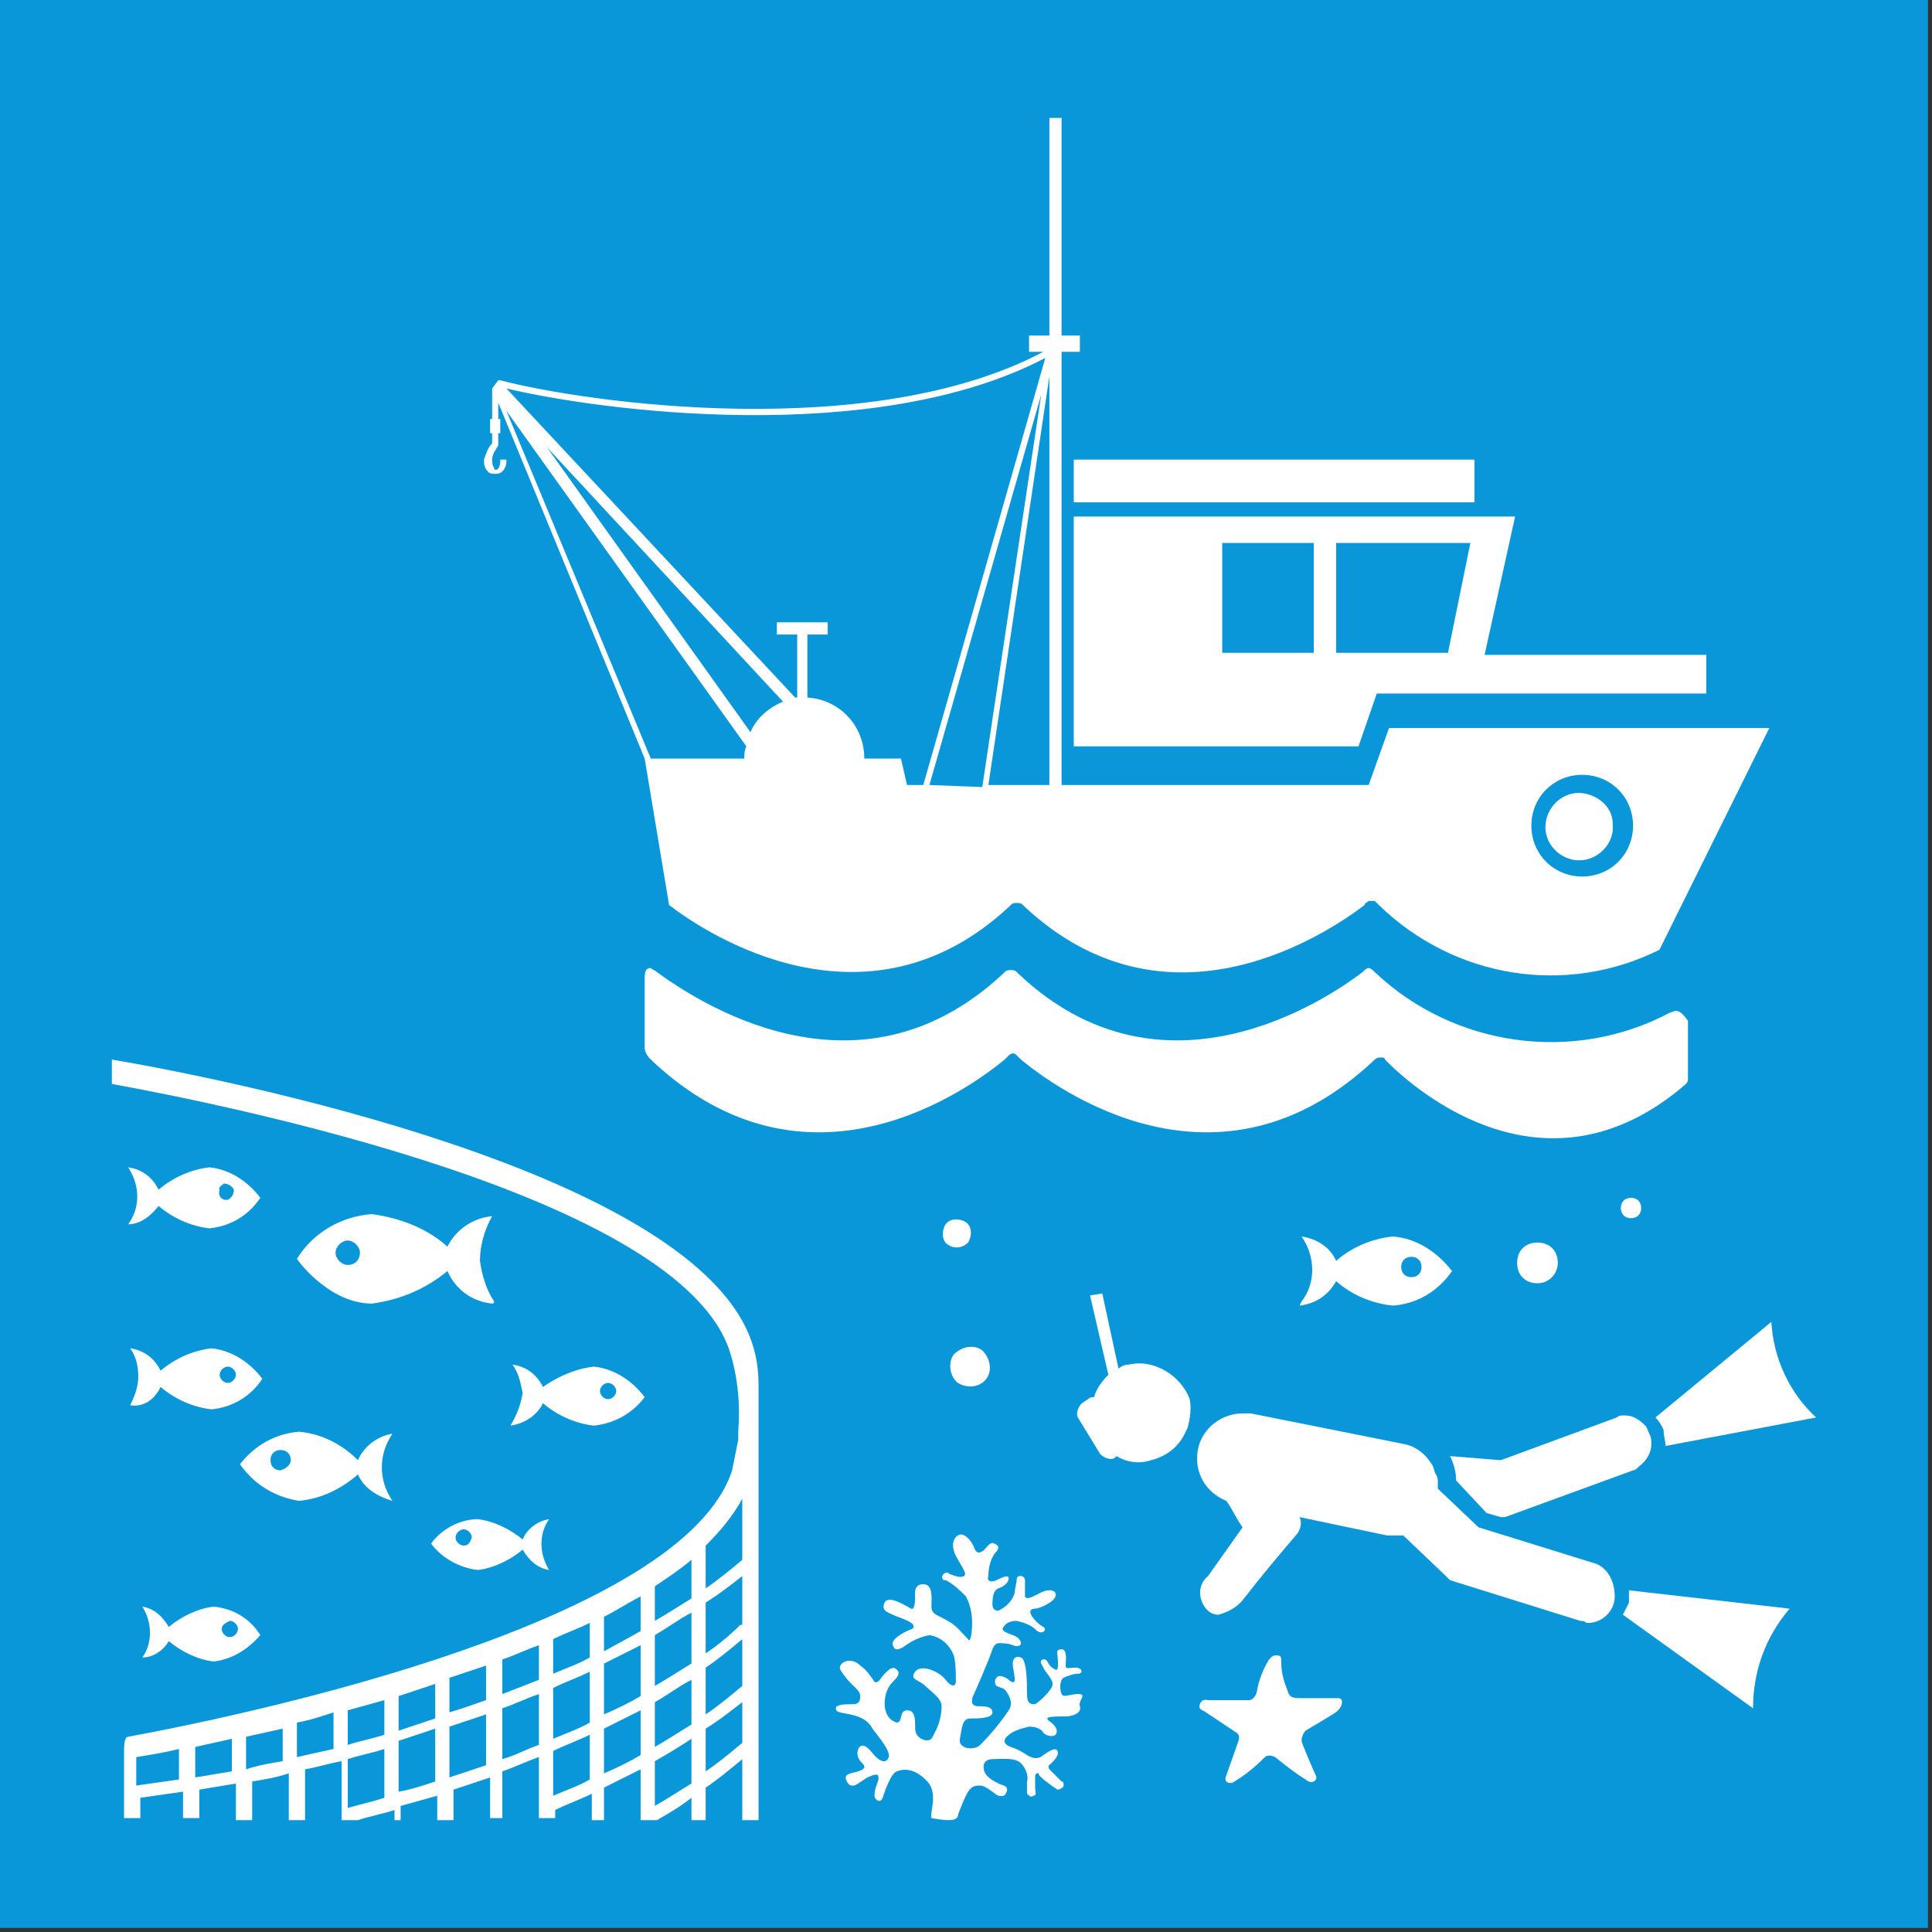<?xml version="1.0" encoding="UTF-8"?>
<svg width="95px" height="95px" viewBox="0 0 95 95" version="1.1" xmlns="http://www.w3.org/2000/svg" xmlns:xlink="http://www.w3.org/1999/xlink">
    <rect x="0" y="0" width="95" height="95" fill="#333333" stroke="none"/>
    <!-- Generator: Sketch 53.2 (72643) - https://sketchapp.com -->
    <title>goal_14_target_14_7</title>
    <desc>Created with Sketch.</desc>
    <g id="goal_14_target_14_7" stroke="none" stroke-width="1" fill="none" fill-rule="evenodd">
        <g id="Group-116" fill-rule="nonzero">
            <rect id="Rectangle" fill="#0A97D9" x="-3.62376795e-13" y="-2.13162821e-14" width="94.8" height="94.8"></rect>
            <g id="Group" transform="translate(4.7, 5)" fill="#FFFFFF">
                <g transform="translate(19, 0)">
                    <path d="M54.1,34 C53.2,33.9 52.4,34.6 52.3,35.5 C52.2,36.4 52.9,37.2 53.8,37.3 C53.9,37.3 54,37.3 54.1,37.3 C55,37.2 55.7,36.4 55.6,35.5 C55.6,34.7 54.9,34.1 54.1,34 Z" id="Path"></path>
                    <path d="M29.1,20.4 L29.1,31.7 L43.1,31.7 L44,29.1 L60.2,29.1 L60.2,27.2 L49.3,27.2 L50.8,20.4 L29.1,20.4 Z M40.9,27.1 L36.4,27.1 L36.4,21.7 L40.9,21.7 L40.9,27.1 Z M47.5,27.1 L42,27.1 L42,21.7 L48.6,21.7 L47.5,27.1 Z" id="Shape"></path>
                    <rect id="Rectangle" x="29.1" y="17.6" width="19.7" height="2.1"></rect>
                    <path d="M44.6,30.8 L43.6,33.6 L28.5,33.6 L28.5,12.3 L29.4,12.3 L29.4,11.5 L28.5,11.5 L28.5,0.8 L27.9,0.8 L27.9,11.5 L26.9,11.5 L26.9,12.3 L27.6,12.3 C19.1,16.8 5.1,14.8 0.9,13.7 L0.8,13.7 L0.5,14.1 L0.5,14.1 L0.5,14.1 L0.5,14.1 L0.5,14.1 L0.5,15.6 L0.4,15.6 L0.4,16.3 L0.5,16.3 L0.5,16.8 C0.3,17 0.2,17.3 0.1,17.6 C0.1,17.8 0.1,18 0.3,18.2 C0.4,18.3 0.5,18.3 0.7,18.3 L0.7,18.3 C1,18.3 1.2,18 1.2,17.7 L1.2,17.6 L0.9,17.6 L0.9,17.7 C0.9,17.9 0.8,18.1 0.7,18.1 L0.7,18.1 C0.6,18.1 0.6,18.1 0.6,18 C0.5,17.9 0.5,17.7 0.5,17.6 C0.5,17.3 0.7,17.1 0.8,16.9 L0.8,16.9 L0.8,16.3 L0.9,16.3 L0.9,15.6 L0.8,15.6 L0.8,14.8 L8,32.3 L8,32.3 L9.2,39.5 C11,40.9 18.9,46.1 25.9,39.6 L26,39.5 C26.1,39.4 26.2,39.4 26.3,39.4 C26.4,39.4 26.5,39.4 26.6,39.5 L26.7,39.6 C33.8,46.2 41.7,40.8 43.4,39.5 C43.4,39.4 43.5,39.4 43.6,39.3 L43.7,39.3 C43.8,39.3 43.8,39.3 43.9,39.3 L44.1,39.5 C47.8,43.1 53.3,44 57.9,41.7 L63.3,30.8 L44.6,30.8 Z M12.9,32.3 L12.9,32.3 L8.3,32.3 L1.2,15.2 L13,31.7 C12.9,31.9 12.9,32.1 12.9,32.3 Z M13.2,31 L3.2,17 L14.8,29.5 C14.1,29.8 13.5,30.3 13.2,31 Z M20.9,33.6 L20.6,32.3 L18.8,32.3 L18.8,32.3 C18.8,30.7 17.6,29.4 16,29.3 L16,26.2 L17,26.2 L17,25.6 L14.5,25.6 L14.5,26.2 L15.5,26.2 L15.5,29.3 L15.4,29.3 L1.2,14.1 C5.8,15.2 19.3,17 27.7,12.6 L21.7,33.6 L20.9,33.6 Z M22,33.6 L27.5,14.4 L24.6,33.7 L22,33.6 Z M27.9,33.6 L24.9,33.6 L27.9,13.5 L27.9,33.6 Z M54.1,38.1 C52.7,38.1 51.6,37 51.6,35.6 C51.6,34.2 52.7,33.1 54.1,33.1 C55.5,33.1 56.6,34.2 56.6,35.6 C56.6,37 55.5,38.1 54.1,38.1 C54.1,38.1 54.1,38.1 54.1,38.1 L54.1,38.1 Z" id="Shape"></path>
                </g>
                <g transform="translate(0, 47)" id="Shape">
                    <path d="M3.6,28.7 C4.2,29.2 5,29.6 5.8,29.7 C6.7,29.6 7.5,29.1 8.1,28.4 L8.1,28.4 L8.1,28.4 L8.1,28.4 C7.6,27.6 6.8,27.1 5.8,27 C5,27.1 4.2,27.5 3.6,28 C3.3,27.5 2.9,27.1 2.3,27 L2.3,27 L2.3,27 L2.3,27 C2.8,27.8 2.8,28.8 2.3,29.5 L2.3,29.5 L2.3,29.5 L2.3,29.5 L2.3,29.5 C2.8,29.5 3.3,29.2 3.6,28.7 Z M6.6,27.7 C6.8,27.7 7,27.9 7,28.1 C7,28.3 6.8,28.5 6.6,28.5 L6.6,28.5 C6.4,28.5 6.2,28.3 6.2,28.1 C6.2,27.9 6.4,27.8 6.6,27.7 L6.6,27.7 Z"></path>
                    <path d="M20.4,18.1 L20.4,18.1 L20.4,18.1 L20.4,18.1 C21.1,18 21.7,17.6 22,17 C22.7,17.6 23.6,18 24.5,18.1 C25.5,18 26.4,17.5 27,16.7 L27,16.7 L27,16.7 L27,16.7 L27,16.7 C26.4,15.9 25.5,15.3 24.5,15.2 C23.6,15.3 22.7,15.7 22,16.2 C21.7,15.6 21.2,15.2 20.5,15.1 L20.5,15.1 L20.5,15.1 L20.5,15.1 C20.8,15.5 20.9,16 21,16.5 C20.9,17.1 20.7,17.6 20.4,18.1 L20.4,18.1 Z M25.2,16 C25.4,16 25.6,16.2 25.6,16.4 C25.6,16.6 25.4,16.8 25.2,16.8 C25,16.8 24.8,16.6 24.8,16.4 C24.8,16.4 24.8,16.4 24.8,16.4 C24.8,16.2 25,16 25.2,16 L25.2,16 Z"></path>
                    <path d="M3.2,16.2 C3.9,16.8 4.8,17.2 5.7,17.3 C6.7,17.2 7.6,16.7 8.2,15.8 L8.2,15.8 L8.2,15.8 L8.2,15.8 L8.2,15.8 C7.6,15 6.7,14.4 5.7,14.3 C4.8,14.4 3.9,14.8 3.2,15.4 C2.9,14.8 2.4,14.4 1.7,14.3 L1.7,14.3 L1.7,14.3 L1.7,14.3 C2,14.7 2.1,15.2 2.1,15.7 C2.1,16.2 1.9,16.7 1.7,17.1 L1.7,17.1 L1.7,17.1 L1.7,17.1 L1.7,17.1 C2.4,17.2 2.9,16.8 3.2,16.2 Z M6.5,15.2 C6.7,15.2 6.9,15.4 6.9,15.6 C6.9,15.8 6.7,16 6.5,16 C6.3,16 6.1,15.8 6.1,15.6 C6.1,15.6 6.1,15.6 6.1,15.6 C6.1,15.4 6.3,15.2 6.5,15.2 Z"></path>
                    <path d="M3.1,7.3 C3.8,7.9 4.7,8.3 5.6,8.4 C6.6,8.3 7.5,7.8 8.1,6.9 L8.1,6.9 L8.1,6.9 L8.1,6.9 L8.1,6.9 C7.5,6.1 6.6,5.5 5.6,5.4 C4.7,5.5 3.8,5.9 3.1,6.5 C2.8,5.9 2.3,5.5 1.6,5.4 L1.6,5.4 L1.6,5.4 L1.6,5.4 C2.2,6.3 2.2,7.4 1.6,8.2 L1.6,8.2 L1.6,8.2 L1.6,8.2 L1.6,8.2 C2.2,8.2 2.7,7.8 3.1,7.3 Z M6.3,6.2 C6.5,6.2 6.7,6.3 6.8,6.5 C6.8,6.7 6.7,6.9 6.5,7 C6.5,7 6.4,7 6.4,7 C6.2,7 6,6.8 6.1,6.5 C6,6.4 6.2,6.3 6.3,6.2 Z"></path>
                    <path d="M16.5,23.9 L16.5,23.9 L16.5,23.9 L16.5,23.9 C17,24.6 17.9,25.1 18.8,25.2 C19.6,25.1 20.4,24.7 21,24.2 C21.3,24.7 21.7,25.1 22.3,25.2 L22.3,25.2 L22.3,25.2 L22.3,25.2 L22.3,25.2 C21.8,24.4 21.8,23.4 22.3,22.7 L22.3,22.7 L22.3,22.7 L22.3,22.7 C21.7,22.8 21.2,23.2 21,23.7 C20.4,23.2 19.6,22.8 18.8,22.7 C17.9,22.7 17,23.2 16.5,23.9 Z M18.1,24 C17.9,24 17.7,23.8 17.7,23.6 C17.7,23.4 17.9,23.2 18.1,23.2 C18.3,23.2 18.5,23.4 18.5,23.6 C18.4,23.9 18.3,24 18.1,24 C18.1,24 18.1,24 18.1,24 Z"></path>
                    <path d="M7.1,20 L7.1,20 L7.1,20 L7.1,20 C7.8,21 8.8,21.6 10,21.8 C11.1,21.7 12.1,21.2 12.9,20.5 C13.2,21.2 13.9,21.6 14.6,21.8 L14.6,21.8 L14.6,21.8 L14.6,21.8 L14.6,21.8 C13.9,20.8 13.9,19.5 14.6,18.5 L14.6,18.5 L14.6,18.5 L14.6,18.5 C13.9,18.6 13.2,19.1 12.9,19.8 C12.1,19 11.1,18.5 10,18.4 C8.8,18.5 7.8,19.1 7.1,20 Z M9.1,20.3 C8.8,20.3 8.6,20.1 8.6,19.8 C8.6,19.5 8.8,19.3 9.1,19.3 C9.4,19.3 9.6,19.5 9.6,19.8 C9.6,20 9.4,20.2 9.1,20.3 L9.1,20.3 Z"></path>
                    <path d="M19.5,7.8 C19.5,7.8 19.5,7.8 19.5,7.8 L19.5,7.8 C18.5,7.9 17.7,8.5 17.3,9.3 C16.3,8.4 15,7.9 13.6,7.7 C12.1,7.8 10.7,8.6 9.9,9.9 L9.9,9.9 L9.9,9.9 L9.9,9.9 L9.9,9.9 C10.1,10.2 11.6,12.1 13.6,12.1 C15,11.9 16.2,11.4 17.3,10.5 C17.7,11.4 18.5,12 19.5,12.1 L19.5,12.1 C19.5,12.1 19.6,12.1 19.6,12 L19.6,12 L19.6,12 C19.2,11.4 19,10.7 18.9,10 C18.9,9.3 19.1,8.5 19.5,7.8 C19.5,7.9 19.5,7.8 19.5,7.8 Z M12.4,10.2 C12.1,10.2 11.8,9.9 11.8,9.6 C11.8,9.3 12.1,9 12.4,9 C12.7,9 13,9.3 13,9.6 C13,9.9 12.8,10.2 12.4,10.2 Z"></path>
                    <path d="M32.6,16.1 C32.6,15.4 32.5,14.7 32.3,14.1 C29.6,5.6 6.1,1 0.8,0.1 L0.8,1.3 C6.3,2.3 28.8,6.8 31.2,14.5 C31.6,15.8 31.7,17.1 31.6,18.4 L31.6,18.4 C31.6,18.5 31.6,18.6 31.6,18.8 C31.5,19.3 31.4,19.8 31.3,20.3 C28.9,27.7 8.1,32.2 1.6,33.4 C1.4,33.4 1.4,33.9 1.4,34.2 L1.4,37.4 L2.2,37.4 L2.2,36.4 L4.3,36.1 L4.3,37.4 L5.1,37.4 L5.1,36 L6.9,35.7 L6.9,37.5 L7.7,37.5 L7.7,35.6 C8.3,35.5 8.9,35.4 9.5,35.2 L9.5,37.5 L10.3,37.5 L10.3,35 C10.9,34.9 11.5,34.7 12.1,34.6 L12.1,37.5 L12.9,37.5 C13.5,37.3 14.1,37.2 14.7,37 L14.7,37.5 L15,37.5 L15,36.8 L16.8,36.3 L16.8,37.5 L17.6,37.5 L17.6,36 C18.2,35.8 18.8,35.6 19.4,35.4 L19.4,37.4 L20,37.4 L20,35.1 C20.6,34.9 21.2,34.6 21.8,34.4 L21.8,37.4 L22.6,37.4 L22.6,37 C23.2,36.7 23.8,36.5 24.4,36.2 L24.4,37.5 L25,37.5 L25,35.9 C25.6,35.6 26.2,35.3 26.8,35 L26.8,37.5 L27.6,37.5 C28.3,37.1 28.8,36.8 29.3,36.4 L29.3,37.5 L30,37.5 L30,35.9 C30.6,35.5 31.2,35 31.8,34.5 L31.8,37.5 L32.6,37.5 L32.6,19.2 C32.6,19.1 32.6,18.9 32.6,18.8 L32.6,18.8 L32.6,16.1 L32.6,16.1 L32.6,16.1 Z M4.1,35.5 L2,35.8 L2,34.4 C2.6,34.3 3.3,34.2 4.1,34 L4.1,35.5 Z M6.7,35.1 L4.9,35.4 L4.9,33.9 L6.7,33.5 L6.7,35.1 Z M9.2,34.6 C8.6,34.7 8,34.8 7.4,35 L7.4,33.4 L9.2,33 L9.2,34.6 Z M11.7,34 L9.9,34.4 L9.9,32.7 C10.5,32.6 11.1,32.4 11.7,32.2 L11.7,34 Z M14.2,36.4 C13.6,36.6 13.1,36.7 12.4,36.9 L12.4,34.5 C13,34.3 13.6,34.2 14.2,34 L14.2,36.4 Z M14.2,33.3 C13.6,33.5 13,33.6 12.4,33.8 L12.4,32.1 L14.2,31.6 L14.2,33.3 Z M16.7,35.6 C16.1,35.8 15.5,36 14.9,36.1 L14.9,33.6 L16.7,33 L16.7,35.6 Z M16.7,32.5 L14.9,33.1 L14.9,31.4 L16.7,30.8 L16.7,32.5 Z M19.2,34.8 C18.6,35 18,35.2 17.4,35.4 L17.4,32.9 L19.2,32.3 L19.2,34.8 Z M19.2,31.6 C18.6,31.8 18.1,32 17.4,32.2 L17.4,30.5 L19.2,29.9 L19.2,31.6 Z M21.8,33.8 C21.2,34 20.7,34.3 20,34.5 L20,32 C20.6,31.8 21.2,31.5 21.8,31.3 L21.8,33.8 Z M21.8,30.6 L20,31.3 L20,29.6 C20.6,29.4 21.2,29.1 21.8,28.9 L21.8,30.6 Z M24.3,35.5 C23.8,35.8 23.2,36 22.5,36.3 L22.5,34.1 C23.1,33.8 23.7,33.6 24.3,33.3 L24.3,35.5 Z M24.3,32.7 C23.8,33 23.2,33.2 22.5,33.5 L22.5,31 C23.1,30.7 23.7,30.5 24.3,30.2 L24.3,32.7 Z M24.3,29.5 C23.8,29.8 23.2,30 22.5,30.3 L22.5,28.6 C23.1,28.3 23.7,28.1 24.3,27.8 L24.3,29.5 Z M26.8,34.3 C26.3,34.6 25.7,34.9 25,35.2 L25,33 C25.6,32.7 26.2,32.4 26.8,32.1 L26.8,34.3 Z M26.8,31.4 C26.3,31.7 25.7,32 25,32.3 L25,29.8 C25.6,29.5 26.2,29.2 26.8,28.9 L26.8,31.4 Z M26.8,28.2 C26.3,28.5 25.7,28.8 25,29.2 L25,27.5 C25.6,27.2 26.2,26.8 26.8,26.5 L26.8,28.2 Z M29.3,35.7 C28.8,36 28.2,36.4 27.5,36.8 L27.5,34.6 C28.2,34.2 28.7,33.9 29.3,33.5 L29.3,35.7 Z M29.3,32.8 C28.8,33.1 28.2,33.5 27.5,33.9 L27.5,31.7 C28.2,31.3 28.7,30.9 29.3,30.6 L29.3,32.8 Z M29.3,29.8 C28.8,30.1 28.2,30.5 27.5,30.9 L27.5,28.4 C28.2,28 28.7,27.6 29.3,27.3 L29.3,29.8 Z M29.3,26.6 C28.8,26.9 28.2,27.3 27.5,27.7 L27.5,26 C28.1,25.6 28.7,25.2 29.3,24.7 L29.3,26.6 Z M30,24 C30.7,23.3 31.3,22.6 31.8,21.7 L31.8,24.7 C31.2,25.2 30.6,25.7 30,26.1 L30,24 Z M30,26.8 C30.8,26.3 31.4,25.8 31.8,25.5 L31.8,27.9 L31.7,27.9 C31.2,28.4 30.6,28.9 30,29.3 L30,26.8 L30,26.8 Z M30,30 C30.6,29.6 31.2,29.1 31.8,28.6 L31.8,30.9 C31.2,31.4 30.6,31.9 30,32.3 L30,30 Z M30,35.1 L30,33 C30.8,32.5 31.4,32 31.8,31.7 L31.8,33.7 C31.2,34.2 30.6,34.7 30,35.1 L30,35.1 Z"></path>
                </g>
                <g transform="translate(36, 53)">
                    <path d="M12.3,25.3 C11.9,25.3 11.6,25.5 11.5,25.3 C11.4,25.1 11.4,24.6 11.6,24.5 C11.8,24.4 12.1,24.3 12.3,24.3 C12.6,24.3 12.5,24 12.2,24 C11.9,24 11.7,24.1 11.7,23.9 C11.7,23.7 11.8,23.1 11.5,23.1 C11.2,23.1 11.3,23.3 11.3,23.4 C11.3,23.5 11.4,24.2 11.2,24.1 C11,24 10.9,23.9 10.8,23.7 C10.7,23.5 10.4,23.6 10.5,23.8 C10.6,24 10.7,24.2 10.8,24.3 C11.1,24.7 11.1,24.8 11,25 C10.8,25.3 10.5,25.6 10.2,25.8 C10,25.8 9.8,25.8 9.8,25.3 C9.8,24.8 9.8,23.6 9.5,23.5 C9.2,23.4 9.1,23.6 9.1,23.8 C9.1,24 9.2,24.4 9.2,24.6 C9.2,24.8 9,24.7 8.9,24.6 C8.8,24.5 8.4,24.3 8.3,24.5 C8.2,24.6 8.2,24.8 8.3,24.9 C8.3,24.9 8.3,24.9 8.3,24.9 C8.5,25 8.7,25 8.8,25.2 C9,25.5 9.1,25.8 8.9,26.1 C8.5,26.7 8,27.3 7.5,27.8 C7.2,28.1 6.4,28 6.5,27.5 C6.6,27 6.6,26.5 7,26.5 C7.4,26.5 8.1,26.5 8.1,26.2 C8.1,25.9 7.7,25.9 7.4,25.9 C7.2,25.9 7.1,25.8 7.1,25.7 C7.1,25.6 7.1,25.6 7.1,25.5 C7.2,25.3 7.9,23.7 8.1,23.1 C8.1,23.1 8.2,22.8 8.4,22.8 C8.6,22.8 8.9,22.8 9.1,22.9 C9.4,23 9.5,22.9 9.5,22.8 C9.5,22.7 9.4,22.5 9.1,22.4 C8.8,22.3 8.6,22.2 8.6,22.1 C8.7,21.8 9,21.7 9.3,21.7 C9.7,21.8 10,21.9 10.3,22.2 C10.6,22.4 10.8,22.1 10.6,22 C10.4,21.9 10.1,21.6 10,21.4 C9.9,21.2 10,21.1 10.2,21.1 C10.4,21.1 11.1,20.8 11.2,20.5 C11.3,20.2 10.9,20.1 10.5,20.3 C10.1,20.5 9.8,20.7 9.7,20.5 C9.7,20.2 9.7,20 9.7,19.7 C9.7,19.5 9.4,19.4 9.3,19.6 C9.3,19.8 9.2,20.1 9.2,20.3 C9.1,20.7 8.8,21 8.4,21.2 C8.2,21.2 8.1,21.1 8.1,20.9 C8.1,20.7 8.1,20.2 8.4,20.1 C8.7,20 8.9,19.8 8.9,19.6 C8.9,19.4 8.5,19.6 8.3,19.7 C8.1,19.8 7.8,19.8 7.9,19.5 C7.9,19.1 8,18.7 8.2,18.4 C8.5,18.1 8.4,18 8.2,17.9 C8,17.8 7.9,18 7.7,18.2 C7.5,18.4 7.3,18.4 7.2,18.1 C7.1,17.8 6.7,17.3 6.4,17.5 C6.1,17.7 6.1,18.1 6.3,18.5 C6.5,18.9 6.9,19.4 6.7,19.5 C6.5,19.6 6.3,19.5 6,19.4 C5.9,19.3 5.8,19.3 5.7,19.4 C5.6,19.5 5.6,19.6 5.7,19.7 C5.7,19.7 5.7,19.7 5.8,19.7 C6.2,19.9 6.5,20.2 6.8,20.5 C7,20.9 7.1,21.3 7.1,21.8 C7.1,22.4 7,22.8 6.9,22.6 C6.6,22.3 6.3,21.9 5.9,21.7 C5.4,21.4 5.1,21.4 5.1,21 C5.1,20.6 5.2,19.9 4.7,19.9 C4.2,19.9 4.3,20.4 4.3,20.5 C4.3,20.6 4.3,21.2 4.1,21.1 C3.9,21 3,20.4 2.8,20.8 C2.6,21.2 3,21.3 3.2,21.4 C3.4,21.5 4.1,21.7 4.2,21.9 C4.3,22.1 4.1,22.1 3.9,22.2 C3.7,22.3 3.1,22.6 3.2,22.9 C3.3,23.2 3.5,23.1 3.7,23 C4.1,22.7 4.5,22.5 5,22.4 C5.6,22.5 6,22.9 6.2,23.4 C6.3,23.8 6.3,24.2 6.3,24.7 C6.3,24.9 6.1,25 5.8,24.6 C5.5,24.2 4.6,23.8 4.3,24.2 C4,24.6 4.5,24.6 4.8,24.9 C5.1,25.2 5.6,25.5 5.6,25.9 C5.6,26.5 5.4,27 5.1,27.5 C4.9,27.7 4.3,27.5 4.3,27 C4.3,26.5 4.3,26.1 3.9,26.1 C3.5,26.1 3.7,26.7 3.4,26.7 C3,26.6 2.8,26.2 2.8,25.8 C2.8,25.4 2.9,25 3.2,24.7 C3.4,24.5 3.6,24.3 3.4,24.1 C3.2,23.9 3,24.1 2.8,24.3 C2.6,24.5 2.5,24.8 2.3,24.7 C2.1,24.4 1.9,24.1 1.6,23.9 C1.3,23.6 0.9,23.6 0.7,23.8 C0.5,24 0.6,24.1 0.9,24.5 C1.2,24.9 1.6,25.1 1.6,25.4 C1.6,25.7 1.5,25.8 1.2,25.8 C0.9,25.8 0.4,25.8 0.4,26 C0.4,26.2 0.6,26.2 1.1,26.3 C1.6,26.4 2,26.6 2.2,27 C2.5,27.4 3.1,28.1 3,28.4 C2.9,28.7 2.6,28.7 2.2,28.2 C1.8,27.7 1.6,27.8 1.5,28 C1.4,28.3 1.5,28.5 1.7,28.7 C1.9,28.9 1.8,29 1.5,29.1 C1.2,29.2 0.8,29.2 0.9,29.5 C1,29.8 1.2,29.9 1.5,29.7 C1.8,29.5 1.9,29.4 2.2,29.3 C2.5,29.2 2.5,29.3 2.5,29.5 C2.4,29.8 2.3,30 2.3,30.3 C2.3,30.5 2.6,30.7 2.7,30.4 C2.8,30.1 3.1,29.2 3.4,29.1 C3.9,28.9 4.4,29.1 4.8,29.5 C5.5,30.1 5,31.1 5.1,31.4 C5.7,31.5 6.3,31.6 6.4,31.3 C6.4,31.2 6.5,31 6.7,30.5 C7,29.8 7.2,29.8 7.5,29.8 C7.8,29.8 8.3,30.3 8.4,30.3 C8.5,30.3 8.7,30.4 8.8,30.1 C8.9,29.8 8.6,29.8 8.4,29.7 C8.2,29.6 7.8,29.4 7.7,29.1 C7.6,28.8 7.7,28.5 8.1,28.5 C8.5,28.5 9.2,28.4 9.5,28.7 C9.7,28.9 9.9,29.3 9.8,29.6 C9.8,29.8 9.8,30 9.8,30.2 C9.9,30.3 10,30.4 10.1,30.3 C10.3,30.3 10.2,30.1 10.2,29.9 C10.2,29.7 10.2,29.5 10.2,29.3 C10.3,29.1 10.4,29.2 10.4,29.3 C10.7,29.6 11,29.8 11.3,30 C11.4,30 11.6,29.9 11.6,29.8 C11.6,29.7 11.6,29.6 11.5,29.6 C11.3,29.4 11.1,29.2 10.9,29 C10.8,28.8 10.9,28.8 11,28.7 C11.1,28.6 11.4,28.3 11.3,28.1 C11.2,27.9 10.9,28.1 10.6,28.3 C10.4,28.5 10.1,28.5 9.8,28.3 C9.5,28.1 9.3,28 9,27.9 C8.7,27.8 8.6,27.6 8.8,27.4 C9.1,27.1 9.5,27 9.9,26.9 C10.2,26.9 10.5,27 10.6,27.2 C10.8,27.4 11.1,27.4 11.2,27.3 C11.3,27.2 11.3,27 11.1,26.8 C10.9,26.6 10.8,26.6 10.8,26.5 C10.8,26.4 11.3,26.4 11.7,26.4 C12.1,26.4 12.5,26.2 12.4,25.9 C12.3,25.6 12.8,25.3 12.3,25.3 Z" id="Path"></path>
                    <g transform="translate(12, 5)" id="Path">
                        <path d="M27.4,15.8 C27.3,16 27.2,16.2 27.1,16.4 L33.5,21 C33.5,19.2 34.1,17.5 35.3,16.1 L27.4,15.2 C27.4,15.5 27.4,15.7 27.4,15.8 Z"></path>
                        <path d="M2.8,4.1 C2.6,4.1 2.4,4.2 2.3,4.3 L1.5,0.6 L0.9,0.7 L1.8,4.6 C1.5,4.9 1.2,5.3 1.1,5.7 C1,5.7 0.9,5.7 0.8,5.8 L0.5,6 C0.3,6.2 0.2,6.5 0.3,6.7 L1.4,8.5 C1.6,8.7 1.9,8.8 2.1,8.7 L2.2,8.6 C2.7,8.9 3.3,9 3.9,8.8 C4.7,8.6 5.3,8.1 5.6,7.4 L5.7,7.2 C5.8,6.8 5.9,6.3 5.8,5.8 C5.4,4.7 4.1,3.8 2.8,4.1 C2.8,4.1 2.8,4.1 2.8,4.1 Z"></path>
                        <path d="M29.2,8.1 L29.2,8.1 L36.6,6.7 C35.3,5.5 34.5,3.8 34.4,2 L28.7,6.7 C28.9,6.9 29,7.1 29.1,7.3 C29.1,7.6 29.2,7.9 29.2,8.1 Z"></path>
                        <path d="M20.4,11.4 L21.1,11.6 L21.3,11.6 L27.6,9.3 C27.7,9.3 27.8,9.2 27.9,9.1 C28.3,8.8 28.5,8.4 28.5,8 C28.5,7.8 28.5,7.7 28.4,7.5 C28.3,7.3 28.3,7.2 28.2,7.1 C27.9,6.8 27.6,6.6 27.2,6.6 C27,6.6 26.9,6.6 26.8,6.7 L21.1,8.8 L18.6,8.6 C18.8,9 18.9,9.4 18.9,9.8 L20.4,11.4 Z"></path>
                        <path d="M25.8,13.9 L20,12.1 L18,10.2 C18,10.1 18,10 18,9.9 C18,9.8 18,9.6 17.9,9.5 L17.9,9.5 C17.8,9.3 17.8,9.1 17.7,9 C17.4,8.5 16.9,8.1 16.3,8 L8.8,6.5 C8.7,6.5 8.5,6.5 8.4,6.5 C7.4,6.5 6.4,7.2 6.2,8.3 C6,9.4 6.6,10.4 7.6,10.8 C7.9,11.2 8.1,11.7 8.4,12.1 L6.7,14.5 C6.2,14.9 6.2,15.6 6.6,16.1 C6.6,16.1 6.6,16.1 6.7,16.2 C6.8,16.3 7,16.4 7.2,16.4 C7.6,16.3 8,16.1 8.3,15.8 C8.4,15.7 8.7,15.3 9.1,14.8 C9.9,13.8 11.1,12.4 11.1,12.4 C11.3,12.1 11.3,11.8 11.2,11.6 L15.5,12.5 C15.6,12.5 15.8,12.5 15.9,12.5 C16,12.5 16.2,12.5 16.3,12.5 L18.4,14.5 L18.6,14.7 L25,16.7 C25.1,16.7 25.2,16.7 25.3,16.8 L25.4,16.8 C26.1,16.8 26.7,16.2 26.7,15.5 C26.7,14.7 26.3,14.1 25.8,13.9 L25.8,13.9 Z"></path>
                    </g>
                    <path d="M7.8,9.8 C8.1,9.4 8,8.8 7.6,8.4 C7.2,8.1 6.6,8.2 6.2,8.6 C5.9,9 6,9.7 6.4,10 C6.9,10.3 7.5,10.2 7.8,9.8 Z" id="Path"></path>
                    <path d="M6.9,3.1 C7.1,2.8 7.1,2.3 6.8,2.1 C6.5,1.9 6,1.9 5.8,2.2 C5.6,2.5 5.6,3 5.9,3.2 C6.2,3.4 6.6,3.4 6.9,3.1 L6.9,3.1 Z" id="Path"></path>
                    <path d="M25.1,25.5 C25,25.5 24.9,25.5 24.8,25.5 C24.8,25.5 23.7,25.5 23.3,25.5 C22.9,25.5 22.7,25.5 22.6,25.1 C22.4,24.6 22.3,24.2 22.3,23.7 C22.3,23.5 22.3,23.4 22.1,23.4 C21.9,23.4 21.9,23.4 21.7,23.6 C21.4,24.1 21.2,24.6 21.1,25.2 C21.1,25.2 21,25.6 20.7,25.6 L18.7,25.6 C18.7,25.6 18.4,25.5 18.3,25.8 C18.2,26.1 18.5,26.1 18.6,26.2 L20.1,27.2 C20.1,27.2 20.3,27.3 20.2,27.6 L19.6,29.3 C19.6,29.3 19.5,29.5 19.6,29.6 C19.7,29.7 19.9,29.7 20,29.6 C20.5,29.3 21,28.9 21.5,28.4 C21.6,28.3 21.8,28.3 22,28.4 C22,28.4 22,28.4 22,28.4 C22.5,28.8 23,29.2 23.5,29.5 C23.5,29.5 23.7,29.7 23.9,29.6 C23.9,29.6 24.1,29.5 24,29.3 C23.9,29.1 23.3,27.7 23.3,27.6 C23.3,27.4 23.4,27.2 23.5,27.1 C23.8,26.9 24.9,26.3 25.1,26.1 C25.3,25.9 25.4,25.5 25.1,25.5 Z" id="Path"></path>
                    <path d="M23.2,6.2 L23.2,6.2 L23.2,6.2 L23.2,6.2 C24,6.1 24.6,5.7 25,5 C25.8,5.7 26.8,6.1 27.8,6.2 C29,6.1 30,5.5 30.7,4.5 L30.7,4.5 L30.7,4.5 L30.7,4.5 C30,3.6 29,2.9 27.8,2.8 C26.8,2.9 25.8,3.3 25,4 C24.7,3.3 24,2.9 23.3,2.8 L23.3,2.8 L23.3,2.8 L23.3,2.8 C24,3.8 24,5.1 23.3,6 L23.2,6.2 Z M28.7,3.8 C29,3.8 29.2,4 29.2,4.3 C29.2,4.6 29,4.8 28.7,4.8 C28.4,4.8 28.2,4.6 28.2,4.3 C28.2,4.3 28.2,4.3 28.2,4.3 C28.2,4 28.4,3.8 28.7,3.8 Z" id="Shape"></path>
                    <path d="M35.9,4.1 C35.9,3.5 35.5,3.1 34.9,3.1 C34.3,3.1 33.9,3.5 33.9,4.1 C33.9,4.7 34.3,5.1 34.9,5.1 C35.5,5.1 35.9,4.6 35.9,4.1 Z" id="Path"></path>
                    <path d="M39.5,1.9 C39.8,1.9 40,1.7 40,1.4 C40,1.1 39.8,0.9 39.5,0.9 C39.2,0.9 39,1.1 39,1.4 C39,1.7 39.2,1.9 39.5,1.9 L39.5,1.9 Z" id="Path"></path>
                </g>
                <path d="M77.7,44.7 L77.7,44.7 L77.4,44.8 C72.7,47.3 66.8,46.5 62.9,42.8 C62.8,42.7 62.7,42.6 62.6,42.6 C62.5,42.6 62.4,42.7 62.3,42.8 C60.6,44.1 52.5,49.6 45.4,42.9 L45.3,42.8 C45.2,42.7 45.1,42.7 45,42.7 C44.9,42.7 44.8,42.7 44.7,42.8 L44.6,42.9 C37.4,49.6 29.4,44.1 27.6,42.8 C27.5,42.7 27.4,42.7 27.3,42.6 C27.1,42.6 27,42.7 27,43.1 L27,46.5 C27,46.7 27.1,46.9 27.3,47.1 C35,54.4 43,48.5 44.7,47.1 L44.9,46.9 C44.9,46.9 45,46.8 45.1,46.8 C45.2,46.8 45.2,46.8 45.3,46.9 L45.5,47.1 C47.2,48.5 55.2,54.4 62.9,47.1 L62.9,47.1 C63,47 63.1,47 63.2,47 C63.3,47 63.4,47 63.4,47.1 C63.4,47.1 63.5,47.2 63.5,47.2 C65,48.7 71.4,54.2 78.2,48.3 C78.3,48.2 78.3,48.1 78.3,48 L78.3,45.2 C78.1,44.9 77.9,44.7 77.7,44.7 C77.7,44.7 77.7,44.7 77.7,44.7" id="Path"></path>
            </g>
        </g>
    </g>
</svg>